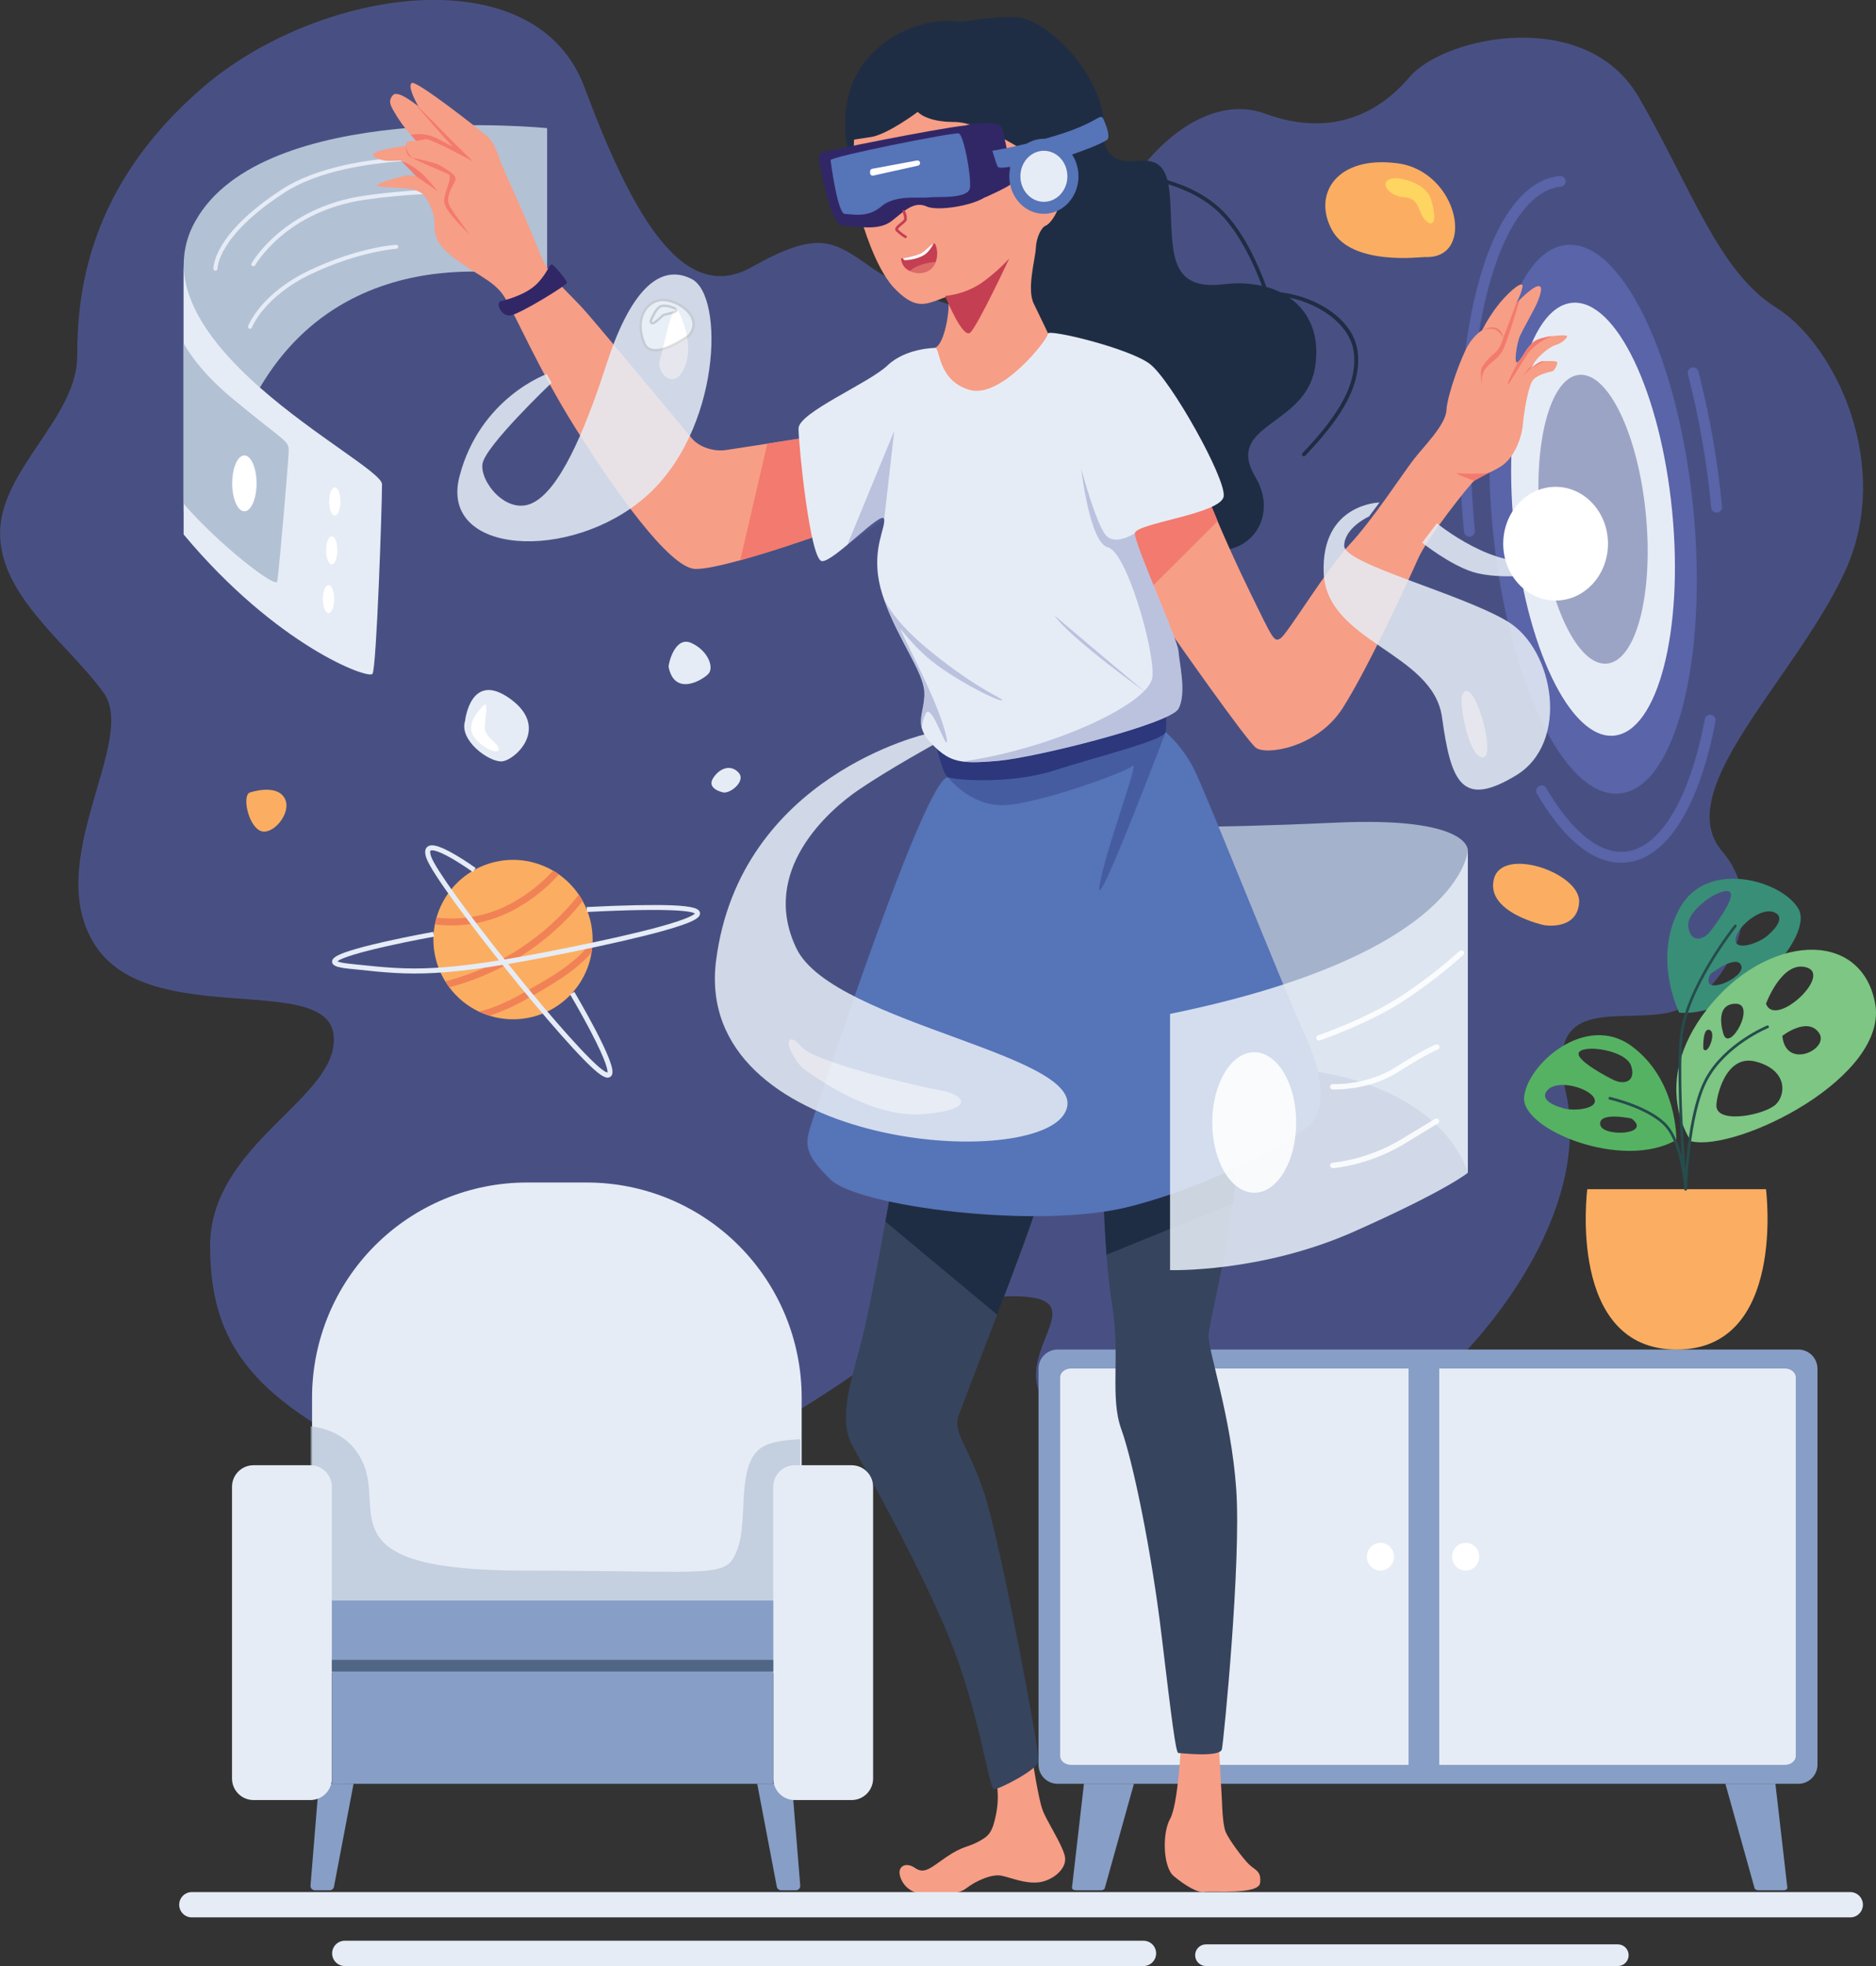 <svg width="441" height="462" viewBox="0 0 441 462" fill="none" xmlns="http://www.w3.org/2000/svg">
<rect x="0" y="0" width="441" height="462" fill="#333333" stroke="none"/>
<g clip-path="url(#clip0_29_2155)">
<path d="M222.879 305.93C222.879 305.93 152.326 368.358 106.437 350.203C60.547 332.049 49.586 317.668 49.384 293.113C49.182 268.558 79.981 258.091 78.424 243.249C76.868 228.407 35.339 241.894 22.45 222.249C9.562 202.604 32.479 174.151 24.361 162.813C16.242 151.475 0.017 140.255 0.017 125.311C0.017 110.368 18.152 98.152 18.152 83.693C18.152 69.233 20.462 43.924 47.715 20.511C74.969 -2.902 125.842 -10.556 137.399 20.511C148.955 51.579 160.894 71.629 176.647 62.793C192.401 53.958 195.873 56.551 204.738 62.793C213.604 69.036 247.437 85.419 256.684 60.611C265.932 35.803 283.118 21.462 297.438 26.72C311.759 31.979 323.22 27.676 331.333 18.121C339.446 8.566 372.829 1.395 385.268 22.896C397.706 44.397 404.027 63.896 417.567 72.309C431.106 80.723 445.433 109.395 433.5 134.737C421.567 160.08 392.599 185.793 404.847 200.078C417.095 214.364 403.937 235.674 391.987 238.013C380.037 240.353 363.008 233.902 368.093 256.68C373.177 279.457 357.418 304.535 342.474 319.754C327.529 334.973 272.145 347.875 250.189 333.539C228.234 319.203 271.994 299.288 222.879 305.93Z" fill="#485083"/>
<path d="M45.878 52.051C44.148 55.086 43.222 58.513 43.187 62.006V120.137C48.473 110.069 54.446 100.378 61.064 91.133C83.413 53.075 128.617 65.898 128.617 65.898V30.117C128.617 30.117 61.794 23.323 45.878 52.051Z" fill="#B3C1D5"/>
<path d="M89.801 113.804C89.801 118.9 88.526 157.031 87.554 158.353C86.582 159.675 64.986 151.717 43.17 125.593V61.995C43.17 72.467 51.39 82.484 60.924 90.92L61.047 91.027C74.211 102.624 89.801 111.2 89.801 113.804Z" fill="#E6ECF6"/>
<path d="M50.654 63.614C50.531 63.613 50.414 63.566 50.325 63.481C50.236 63.396 50.183 63.281 50.176 63.159C50.176 62.833 50.047 55.071 66.233 44.532C82.335 34.043 114.049 36.939 114.37 36.967C114.432 36.973 114.493 36.991 114.549 37.02C114.605 37.05 114.655 37.09 114.695 37.139C114.735 37.187 114.765 37.243 114.784 37.304C114.802 37.364 114.808 37.428 114.802 37.49C114.789 37.616 114.727 37.732 114.629 37.812C114.531 37.892 114.406 37.93 114.28 37.918C113.965 37.918 82.576 35.027 66.755 45.33C51.025 55.578 51.131 63.047 51.131 63.12C51.136 63.245 51.09 63.368 51.005 63.461C50.92 63.553 50.802 63.609 50.676 63.614H50.654Z" fill="#E6ECF6"/>
<path d="M59.564 62.58C59.483 62.578 59.404 62.557 59.334 62.518C59.279 62.488 59.23 62.447 59.191 62.399C59.152 62.35 59.123 62.294 59.106 62.233C59.089 62.173 59.084 62.11 59.091 62.048C59.098 61.986 59.118 61.926 59.148 61.871C59.221 61.736 66.643 48.666 85.835 45.955C104.864 43.267 117.297 45.139 117.403 45.156C117.467 45.166 117.528 45.188 117.583 45.222C117.638 45.255 117.685 45.3 117.723 45.352C117.76 45.405 117.786 45.464 117.8 45.527C117.813 45.59 117.814 45.655 117.802 45.719C117.794 45.783 117.772 45.844 117.738 45.9C117.705 45.955 117.66 46.003 117.608 46.04C117.555 46.078 117.495 46.104 117.432 46.117C117.369 46.131 117.304 46.131 117.24 46.118C117.122 46.118 104.824 44.251 85.953 46.917C67.227 49.56 60.036 62.22 59.969 62.349C59.926 62.418 59.866 62.475 59.795 62.516C59.725 62.556 59.645 62.578 59.564 62.58Z" fill="#E6ECF6"/>
<path d="M58.772 77.27C58.712 77.27 58.653 77.258 58.598 77.236C58.481 77.189 58.387 77.097 58.336 76.982C58.285 76.867 58.28 76.736 58.322 76.618C58.446 76.308 61.39 68.89 72.89 63.457C84.301 58.063 93.032 57.518 93.116 57.518C93.179 57.514 93.242 57.523 93.301 57.543C93.36 57.564 93.415 57.596 93.462 57.638C93.509 57.68 93.547 57.73 93.575 57.787C93.602 57.844 93.618 57.905 93.621 57.968C93.628 58.094 93.584 58.217 93.5 58.311C93.415 58.404 93.298 58.461 93.172 58.468C93.088 58.468 84.526 59.031 73.295 64.317C62.064 69.604 59.249 76.888 59.216 76.961C59.182 77.051 59.121 77.129 59.042 77.184C58.962 77.239 58.868 77.269 58.772 77.27Z" fill="#E6ECF6"/>
<path d="M67.84 106.583C67.682 109.924 65.682 133.089 65.188 136.627C64.941 138.421 51.597 128.101 43.187 118.41V80.729C45.277 84.34 48.676 88.67 54.317 93.372C67.84 104.671 68.003 103.237 67.84 106.583Z" fill="#B3C1D5"/>
<path d="M60.311 113.585C60.311 117.213 59.025 120.154 57.446 120.154C55.867 120.154 54.581 117.213 54.581 113.585C54.581 109.958 55.862 107.016 57.446 107.016C59.03 107.016 60.311 109.98 60.311 113.585Z" fill="white"/>
<path d="M80.031 117.837C80.031 119.653 79.436 121.132 78.705 121.132C77.975 121.132 77.379 119.653 77.379 117.837C77.379 116.02 77.941 114.547 78.705 114.547C79.469 114.547 80.031 116.02 80.031 117.837Z" fill="white"/>
<path d="M79.301 129.333C79.301 131.149 78.705 132.623 77.975 132.623C77.245 132.623 76.66 131.127 76.66 129.333C76.66 127.539 77.222 126.037 77.986 126.037C78.75 126.037 79.301 127.488 79.301 129.333Z" fill="white"/>
<path d="M77.233 144.068C77.966 144.068 78.559 142.595 78.559 140.778C78.559 138.961 77.966 137.488 77.233 137.488C76.501 137.488 75.907 138.961 75.907 140.778C75.907 142.595 76.501 144.068 77.233 144.068Z" fill="white"/>
<path d="M422.747 317.134H248.622C246.14 317.134 244.127 319.148 244.127 321.633V414.678C244.127 417.163 246.14 419.178 248.622 419.178H422.747C425.229 419.178 427.241 417.163 427.241 414.678V321.633C427.241 319.148 425.229 317.134 422.747 317.134Z" fill="#879EC6"/>
<path d="M331.114 321.588H251.762C250.358 321.588 249.217 322.533 249.217 323.691V412.62C249.217 413.784 250.341 414.724 251.762 414.724H331.114V321.588Z" fill="#E6ECF6"/>
<path d="M419.595 321.588H338.333V414.724H419.595C420.999 414.724 422.14 413.784 422.14 412.62V323.691C422.14 322.533 420.999 321.588 419.595 321.588Z" fill="#E6ECF6"/>
<path d="M344.541 369.072C346.304 369.072 347.732 367.612 347.732 365.81C347.732 364.009 346.304 362.548 344.541 362.548C342.779 362.548 341.35 364.009 341.35 365.81C341.35 367.612 342.779 369.072 344.541 369.072Z" fill="white"/>
<path d="M324.507 369.072C326.269 369.072 327.698 367.612 327.698 365.81C327.698 364.009 326.269 362.548 324.507 362.548C322.744 362.548 321.316 364.009 321.316 365.81C321.316 367.612 322.744 369.072 324.507 369.072Z" fill="white"/>
<path d="M405.594 419.178L412.46 443.721C412.538 443.997 412.937 444.199 413.403 444.199H419.207C419.769 444.199 420.201 443.918 420.162 443.592L417.353 419.167L405.594 419.178Z" fill="#879EC6"/>
<path d="M266.555 419.178L259.701 443.721C259.622 443.997 259.223 444.199 258.757 444.199H252.954C252.392 444.199 251.959 443.918 251.998 443.592L254.807 419.167L266.555 419.178Z" fill="#879EC6"/>
<path opacity="0.87" d="M345.047 199.825C345.047 199.825 345.755 191.85 313.928 193.318C282.101 194.786 265.729 194.274 265.729 194.274L270.645 259.407C270.645 259.407 281.634 246.663 311.152 252.096C340.67 257.529 345.047 275.611 345.047 275.611V199.825Z" fill="#B3C1D5"/>
<path d="M380.739 186.467C393.763 185.2 401.519 155.317 398.064 119.72C394.609 84.124 381.25 56.295 368.227 57.562C355.204 58.828 347.447 88.712 350.902 124.308C354.358 159.904 367.716 187.734 380.739 186.467Z" fill="#5964A9"/>
<path d="M379.42 172.87C389.694 171.871 395.814 148.291 393.087 120.205C390.361 92.118 379.821 70.159 369.547 71.159C359.272 72.158 353.153 95.737 355.879 123.824C358.605 151.911 369.145 173.869 379.42 172.87Z" fill="#E6ECF6"/>
<path d="M381.104 202.733C374.306 202.733 367.48 197.148 361.283 186.479C361.114 186.187 361.067 185.839 361.154 185.512C361.24 185.185 361.452 184.906 361.744 184.736C362.036 184.566 362.384 184.52 362.71 184.606C363.037 184.692 363.316 184.905 363.486 185.197C369.424 195.422 376.02 200.725 382.06 200.14C390.234 199.347 397.229 187.7 400.763 168.994C400.793 168.83 400.855 168.673 400.946 168.532C401.038 168.392 401.155 168.271 401.293 168.177C401.431 168.082 401.586 168.016 401.749 167.981C401.913 167.947 402.082 167.945 402.246 167.976C402.578 168.039 402.872 168.231 403.062 168.51C403.253 168.79 403.325 169.134 403.263 169.466C399.448 189.646 391.807 201.755 382.307 202.677C381.908 202.716 381.503 202.733 381.104 202.733Z" fill="#5964A9"/>
<path d="M403.527 120.452C403.21 120.452 402.905 120.334 402.672 120.121C402.438 119.907 402.292 119.614 402.263 119.299C401.266 108.714 399.434 98.224 396.785 87.928C396.701 87.601 396.75 87.255 396.92 86.964C397.091 86.673 397.369 86.462 397.695 86.376C398.022 86.29 398.37 86.338 398.661 86.509C398.953 86.68 399.165 86.959 399.251 87.287C401.935 97.714 403.789 108.337 404.796 119.057C404.83 119.39 404.73 119.723 404.52 119.983C404.309 120.243 404.005 120.41 403.673 120.447L403.527 120.452Z" fill="#5964A9"/>
<path d="M345.423 126.104C345.112 126.104 344.811 125.989 344.578 125.782C344.345 125.574 344.196 125.289 344.159 124.979C342.086 103.608 343.187 83.231 347.255 67.563C351.429 51.478 358.317 42.17 366.649 41.36C366.981 41.327 367.314 41.426 367.574 41.637C367.833 41.847 368 42.152 368.037 42.485C368.07 42.818 367.97 43.15 367.76 43.41C367.549 43.67 367.245 43.837 366.913 43.874C359.828 44.566 353.564 53.435 349.738 68.181C345.744 83.569 344.682 103.647 346.71 124.709C346.743 125.043 346.644 125.376 346.433 125.637C346.223 125.898 345.919 126.066 345.586 126.104H345.423Z" fill="#5964A9"/>
<g opacity="0.4">
<path d="M377.776 155.942C384.632 155.275 388.716 139.545 386.897 120.807C385.078 102.069 378.046 87.419 371.19 88.086C364.334 88.753 360.25 104.484 362.069 123.222C363.888 141.96 370.92 156.609 377.776 155.942Z" fill="#2C377C"/>
</g>
<path d="M277.606 410.145C277.606 410.145 276.949 424.054 275.061 427.417C273.173 430.78 273.376 438.75 275.932 440.881C278.488 443.013 281.646 444.919 283.123 444.582C284.601 444.245 295.933 445.369 296.225 442.45C296.517 439.531 295.045 439.532 293.567 438.075C292.09 436.618 288.938 432.355 288.151 430.561C287.365 428.767 287.264 423.491 287.264 423.491L286.472 409.133L277.606 410.145Z" fill="#F79E86"/>
<path d="M290.612 350.018C291.792 367.295 287.657 409.026 287.241 411.04C286.826 413.053 277.584 411.939 276.994 411.939C276.404 411.939 275.421 404.066 273.061 384.342C270.701 364.618 266.358 343.516 263.6 335.89C260.841 328.264 263.403 318.838 261.431 306.723C260.87 303.118 260.42 298.939 260.105 294.851C259.364 285.194 259.268 276.027 259.268 276.027C259.268 276.027 290.399 252.658 290.803 268.361C290.838 273.181 290.504 277.996 289.803 282.764C287.955 296.532 284.236 311.065 284.095 313.697C283.91 317.268 289.427 332.746 290.612 350.018Z" fill="#36445E"/>
<path d="M234.161 418.222C234.691 420.888 234.691 423.632 234.161 426.298C233.273 430.674 232.475 431.455 229.925 432.805C227.374 434.155 226.278 433.812 222.621 436.281C218.963 438.75 217.402 440.544 215.137 438.975C212.873 437.406 210.901 438.637 211.587 440.881C211.877 441.918 212.458 442.85 213.262 443.566C214.066 444.282 215.058 444.752 216.121 444.92C218.093 445.145 224.593 445.701 227.054 443.795C229.514 441.888 233.234 440.319 235.43 440.769C237.627 441.219 240.874 442.676 244.11 442.338C247.347 442.001 251.094 439.087 250.29 436.056C249.487 433.025 246.054 427.98 245.066 425.286C244.077 422.592 242.706 413.509 242.706 413.509L234.161 418.222Z" fill="#F79E86"/>
<path d="M244.11 413.959C243.717 415.978 234.852 420.466 233.666 420.466C232.481 420.466 230.121 401.619 222.829 384.123C215.536 366.626 203.912 346.205 200.356 339.692C196.8 333.179 200.356 323.759 202.721 314.338C204.221 308.354 206.598 295.587 208.132 287.061C209.014 282.163 209.62 278.67 209.62 278.67C214.345 270.796 243.33 282.708 243.116 284.952C243.015 286.077 238.739 297.533 234.397 308.939C230.301 319.704 226.143 330.44 225.408 332.51C223.834 336.773 227.773 339.692 231.52 351.356C235.267 363.021 244.504 411.94 244.11 413.959Z" fill="#36445E"/>
<path d="M243.127 284.964C243.026 286.088 238.751 297.545 234.408 308.95L208.143 287.073C209.025 282.174 209.632 278.681 209.632 278.681C214.357 270.824 243.324 282.719 243.127 284.964Z" fill="#1F2D44"/>
<path d="M289.82 282.764L260.122 294.851C259.381 285.194 259.285 276.027 259.285 276.027C259.285 276.027 290.416 252.658 290.82 268.361C290.855 273.181 290.521 277.996 289.82 282.764Z" fill="#1F2D44"/>
<path d="M319.181 82.877C318.383 75.566 310.95 71.067 304.821 69.424C303.565 69.091 302.289 68.841 301 68.676C299.944 68.158 298.842 67.738 297.708 67.422C295.601 61.697 292.41 54.869 288 50.145C284.191 46.067 279.073 43.7 274.432 42.327C272.606 35.578 267.55 38.582 263.813 37.699C262.629 37.463 261.559 36.836 260.773 35.918C259.988 35 259.533 33.844 259.482 32.637V28.199C257.903 15.472 245.094 4.229 238.79 4.016C232.486 3.802 226.379 5.399 224.745 5.005C223.11 4.612 212.761 4.409 204.519 13.093C196.277 21.777 199.159 34.538 199.159 34.538C199.159 34.538 226.542 59.441 232.492 76.933C238.442 94.424 256.392 108.265 272.23 122.91C288.067 137.555 302.5 124.535 295.112 112.089C287.724 99.643 306.736 100.278 309.102 86.55C310.4 79.002 307.888 73.294 303.107 69.953C303.596 70.054 304.079 70.167 304.562 70.296C310.877 71.983 317.563 76.567 318.265 82.984C319.181 91.42 313.006 99.255 306.192 106.476C306.109 106.56 306.063 106.673 306.063 106.791C306.063 106.909 306.109 107.022 306.192 107.106C306.275 107.181 306.383 107.223 306.495 107.224C306.555 107.224 306.615 107.212 306.671 107.189C306.727 107.166 306.778 107.132 306.821 107.089C313.827 99.699 320.136 91.651 319.181 82.877ZM287.342 50.752C291.517 55.252 294.584 61.646 296.657 67.163C293.704 66.53 290.664 66.406 287.668 66.798C274.095 68.446 275.831 58.249 275.039 46.377C274.977 45.35 274.849 44.328 274.657 43.317C279.044 44.672 283.797 46.939 287.342 50.752Z" fill="#1F2D44"/>
<path d="M202.536 51.719C202.536 51.719 205.592 62.765 210.12 67.596C214.649 72.427 217.115 71.64 219.778 70.751C222.441 69.863 222.537 69.272 222.93 70.847C223.323 72.422 222.138 80.712 219.874 81.696C217.609 82.68 215.941 96.493 226.183 96.786C236.425 97.078 232.683 104.659 241.155 96.786C249.628 88.912 246.375 78.344 246.375 78.344C246.375 78.344 244.689 74.795 243.004 71.342C241.318 67.889 243.397 60.791 243.498 58.322C243.599 55.853 244.779 53.395 245.863 53.002C246.948 52.608 249.234 49.25 248.819 47.479C248.403 45.707 248.257 40.471 244.678 38.008C241.099 35.544 230.711 28.66 224.211 28.66C217.711 28.66 215.739 26.293 215.739 26.293C215.739 26.293 208.648 31.619 204.704 32.209L200.772 32.806C200.772 32.806 199.974 44.464 202.536 51.719Z" fill="#F79E86"/>
<path d="M193.85 35.617C193.398 35.722 193.005 36.001 192.757 36.394C192.509 36.786 192.425 37.261 192.524 37.715C193.328 41.832 195.373 52.901 198.199 53.035C201.76 53.232 206.626 54.301 209.637 51.911C212.649 49.52 214.885 47.175 217.885 48.536C220.885 49.897 232.323 47.749 232.885 44.791C233.447 41.832 231.419 30.05 228.885 29.409C226.694 28.902 200.704 34.2 193.85 35.617Z" fill="#312767"/>
<path d="M227.166 29.414C227.166 29.414 234.992 27.823 235.593 30.292C236.194 32.761 238.52 42.271 237.723 43.16C236.925 44.048 231.582 46.377 231.582 46.377L227.166 29.414Z" fill="#312767"/>
<path d="M195.243 37.659C195.243 37.659 196.873 50.28 198.614 50.28C200.356 50.28 203.935 51.315 207.188 48.502C210.441 45.691 216.177 46.658 218.272 46.394C220.368 46.129 227.728 46.871 228.026 44.065C228.323 41.259 226.548 31.636 225.363 31.343C224.177 31.051 195.131 36.799 195.243 37.659Z" fill="#5674B8"/>
<path d="M205.058 39.661L215.581 37.71C215.685 37.694 215.791 37.705 215.889 37.741C215.987 37.778 216.075 37.838 216.143 37.918C216.211 38 216.257 38.097 216.276 38.202C216.296 38.306 216.289 38.414 216.255 38.515C216.221 38.616 216.162 38.707 216.084 38.778C216.005 38.85 215.909 38.9 215.806 38.925L205.283 41.264C205.193 41.284 205.099 41.284 205.009 41.263C204.919 41.242 204.835 41.202 204.763 41.144C204.69 41.086 204.632 41.013 204.592 40.93C204.552 40.846 204.531 40.755 204.53 40.662V40.269C204.531 40.121 204.585 39.979 204.682 39.867C204.779 39.756 204.912 39.683 205.058 39.661Z" fill="white"/>
<path d="M233.273 35.438C238.914 34.457 244.478 33.079 249.925 31.315C258.594 28.464 258.69 26.293 259.476 28.171C260.263 30.05 260.757 31.546 260.459 32.609C260.162 33.672 244.875 39.223 241.251 39.014C237.627 38.806 234.846 40.016 234.453 39.014C234.06 38.013 233.273 35.438 233.273 35.438Z" fill="#5674B8"/>
<path d="M245.391 50.246C249.881 50.246 253.521 46.298 253.521 41.427C253.521 36.557 249.881 32.609 245.391 32.609C240.902 32.609 237.262 36.557 237.262 41.427C237.262 46.298 240.902 50.246 245.391 50.246Z" fill="#5674B8"/>
<path d="M245.391 47.423C248.441 47.423 250.914 44.739 250.914 41.428C250.914 38.116 248.441 35.432 245.391 35.432C242.341 35.432 239.869 38.116 239.869 41.428C239.869 44.739 242.341 47.423 245.391 47.423Z" fill="#E6ECF6"/>
<path d="M274.01 172.031C276.745 174.482 279.001 177.421 280.662 180.698C283.471 186.198 301.349 231.366 306.821 243.362C312.293 255.358 310.658 261.359 308.298 264.031C305.939 266.702 287.017 278.029 265.6 283.529C244.184 289.03 201.76 283.529 195.255 277.197C188.749 270.864 189.075 268.862 191.12 262.866C193.165 256.871 217.727 181.963 222.891 182.661C228.054 183.358 274.01 172.031 274.01 172.031Z" fill="#5674B8"/>
<g opacity="0.4">
<path d="M274.011 172.031C274.011 172.031 257.268 216.197 258.471 208.2C259.673 200.202 268.022 178.482 266.212 180.006C264.403 181.53 243.408 189.201 235.582 189.201C227.756 189.201 222.879 182.661 222.879 182.661C222.879 182.661 271.971 170.018 274.011 172.031Z" fill="#2C377C"/>
</g>
<path d="M219.924 174.466C219.924 174.466 221.548 182.07 222.879 182.661C224.211 183.251 237.217 184.438 247.852 181.035C258.487 177.633 273.696 173.932 274.01 172.008C274.325 170.085 274.01 166.384 274.01 166.384L219.924 174.466Z" fill="#2C377C"/>
<path d="M191.502 126.099C191.502 126.099 182.198 129.4 174.018 131.65C169.624 132.859 165.557 133.764 163.422 133.697C157.315 133.494 144.213 114.856 135.247 100.559C126.28 86.263 120.864 73.243 118.392 69.492C115.92 65.74 111.302 64.363 105.886 59.931C100.47 55.499 103.026 53.322 101.644 49.672C100.262 46.022 99.481 45.336 97.509 44.644C95.537 43.953 89.133 44.149 88.638 43.66C88.144 43.171 94.655 41.292 95.835 41.191C97.015 41.09 99.335 41.838 99.476 41.883C99.318 41.714 96.391 38.61 95.043 37.946C93.695 37.282 90.812 38.542 88.149 36.962C85.486 35.381 95.341 34.302 95.341 34.302L95.537 33.61C95.734 32.918 97.785 33.115 97.785 33.115C96.172 31.413 94.722 29.564 93.453 27.592C91.768 24.831 91.088 23.846 92.369 22.367C93.65 20.888 98.672 25.427 98.279 24.831C97.886 24.234 95.717 20.196 96.801 19.505C97.886 18.813 112.173 30.061 114.336 31.838C116.499 33.615 117.1 36.765 117.982 38.835C118.864 40.904 123.55 51.017 126.505 58.564C129.46 66.112 132.685 67.439 138.179 73.8C143.674 80.161 161.085 101.167 162.714 103.096C164.343 105.025 167.737 106.195 170.692 105.751C172.164 105.531 176.434 104.873 180.35 104.266L187.9 103.079C187.9 103.079 193.934 94.992 199.21 99.373C204.485 103.754 191.502 126.099 191.502 126.099Z" fill="#F79E86"/>
<path d="M191.502 126.099C191.502 126.099 182.198 129.4 174.018 131.65L180.372 104.249L187.9 103.079C187.9 103.079 193.934 94.992 199.21 99.373C204.485 103.754 191.502 126.099 191.502 126.099Z" fill="#F37A6E"/>
<path d="M360.598 85.346L359.778 86.55C359.907 86.448 361.958 84.862 362.626 84.862H362.913C363.862 84.829 365.992 84.722 366.076 85.161C366.16 85.599 365.39 87.135 364.991 87.23C364.593 87.326 361.059 88.023 360.165 89.598C359.272 91.173 358.295 96.206 358.002 99.66C357.71 103.113 355.828 107.646 352.946 109.519C350.064 111.392 347.923 111.69 346.541 112.972C345.159 114.254 335.608 126.189 333.339 131.318C331.069 136.447 321.54 157.155 315.608 166.429C309.675 175.703 297.579 177.571 295.214 175.698C292.848 173.825 276.044 149.799 276.044 149.799C276.044 149.799 257.285 146.7 252.111 124.811C249.976 115.778 255.167 113.225 261.993 113.343C271.729 113.506 284.814 119.097 284.814 119.097C284.814 119.097 285.32 120.34 286.219 122.471C287.786 126.144 290.55 132.437 293.933 139.343C299.253 150.192 299.45 150.98 301.028 149.996C302.607 149.011 311.866 133.686 317.186 128.028C322.507 122.37 329.597 111.532 332.159 108.18C334.721 104.828 339.844 99.896 340.024 96.37C340.204 92.843 343.569 83.648 345.148 81.083C346.727 78.519 348.395 77.63 348.395 77.63C349.543 75.351 350.932 73.202 352.536 71.218C354.997 68.26 358.446 65.397 357.856 67.669C357.538 68.945 357.042 70.17 356.384 71.308C356.587 71.095 359.873 67.658 361.401 67.27C362.93 66.882 362.092 69.346 361.401 71.022C360.71 72.698 358.149 77.135 357.362 78.811C356.575 80.487 355.677 86.122 356.868 85.026C358.053 83.94 358.738 81.651 360.615 80.29C361.486 79.649 363.239 79.216 364.857 78.991C366.711 78.732 368.396 78.749 368.396 78.991C368.396 79.486 367.115 80.678 365.739 81.066C364.362 81.454 361.896 83.434 360.812 85.003L360.598 85.346Z" fill="#F79E86"/>
<path d="M348.44 77.591C348.44 77.591 350.558 76.876 351.744 77.591C352.453 78.023 353.019 78.658 353.367 79.413C353.367 79.413 352.974 75.386 348.44 77.591Z" fill="#F37A6E"/>
<path d="M356.446 71.269L353.39 79.402C353.39 79.402 352.654 81.994 351.541 82.804C350.356 83.755 349.318 84.877 348.463 86.134C347.699 87.258 348.463 91.088 348.463 91.088C348.463 91.088 347.85 88.355 349.182 86.651C350.513 84.947 352.356 84.21 353.39 82.067C354.424 79.925 357.238 70.459 357.238 70.459L356.446 71.269Z" fill="#F37A6E"/>
<path d="M362.626 84.902H362.913C361.109 85.892 359.772 86.589 359.772 86.589L358.087 88.237C358.824 87.204 359.661 86.247 360.587 85.38L359.767 86.584C359.907 86.448 361.958 84.902 362.626 84.902Z" fill="#F37A6E"/>
<path d="M364.902 78.94C364.902 78.94 360.969 80.358 358.997 83.316C357.025 86.274 354.339 91.083 354.412 90.273C354.485 89.463 356.851 85.11 356.924 84.969C358.109 83.884 358.795 81.595 360.671 80.234C361.531 79.599 363.284 79.165 364.902 78.94Z" fill="#F37A6E"/>
<path d="M349.867 111.195C349.867 111.195 344.946 111.476 342.878 111.195C340.811 110.914 346.569 112.983 346.569 112.983L349.867 111.195Z" fill="#F37A6E"/>
<path d="M286.247 122.46L271.145 137.51C271.145 137.51 259.678 132.51 261.746 116.24C261.875 115.244 261.96 114.282 262.021 113.354C271.758 113.518 284.842 119.108 284.842 119.108C284.842 119.108 285.348 120.334 286.247 122.46Z" fill="#F37A6E"/>
<path d="M287.657 116.633C287.095 120.773 266.965 122.949 266.769 125.311C266.572 127.673 276.82 150.142 277.016 152.954C277.213 155.766 278.988 163.016 277.016 166.564C275.044 170.113 243.521 178.004 234.649 178.791C231.003 179.117 228.419 179.241 226.346 178.96C223.374 178.555 221.441 177.318 218.89 174.652C217.811 173.646 217.032 172.359 216.643 170.934C216.036 168.336 217.43 166.053 217.289 162.622C217.104 157.898 211.109 150.249 207.856 140.975C207.71 140.57 207.57 140.153 207.441 139.737C207.109 138.716 206.841 137.676 206.637 136.621C205.109 128.691 208.182 124.091 207.834 121.999C207.441 119.631 196.036 132.055 193.226 131.863C190.417 131.672 187.715 104.446 187.715 100.695C187.715 96.943 204.266 90.042 208.598 85.903C212.929 81.764 219.834 81.758 219.834 81.758C221.008 81.691 220.396 89.452 227.913 91.623C235.43 93.794 246.453 79.593 246.335 78.406C246.217 77.219 265.353 81.781 270.28 85.509C275.207 89.238 288.247 112.488 287.657 116.633Z" fill="#E6ECF6"/>
<g opacity="0.31">
<path d="M210.221 101.246L207.856 121.959L199.199 128L210.221 101.246Z" fill="#5964A9"/>
</g>
<g opacity="0.31">
<path d="M277.016 166.536C275.044 170.085 243.521 177.976 234.649 178.763C231.003 179.089 228.419 179.213 226.346 178.932C247.695 175.872 270.331 165.243 270.909 159.045C271.471 152.729 264.797 129.653 260.465 128.635C256.133 127.617 254.161 110.126 254.161 110.126C254.161 110.126 257.903 124.13 260.268 126.099C262.634 128.067 266.769 125.311 266.769 125.311C266.572 127.679 276.82 150.164 277.016 152.926C277.213 155.687 278.988 162.987 277.016 166.536Z" fill="#5964A9"/>
</g>
<g opacity="0.31">
<path d="M235.442 164.562C234.256 164.759 223.323 159.14 218.025 154.506C212.727 149.872 210.637 145.828 212.21 149.079C213.783 152.33 218.323 161.311 220.486 166.93C222.649 172.548 223.048 175.512 222.171 174.134C221.295 172.756 218.733 165.552 217.638 167.622C217.139 168.655 216.82 169.766 216.694 170.906C216.087 168.308 217.48 166.024 217.34 162.594C217.154 157.869 211.16 150.22 207.907 140.946C209.266 143.668 212.137 147.6 218.126 152.532C230.318 162.594 236.621 164.371 235.442 164.562Z" fill="#5964A9"/>
</g>
<g opacity="0.31">
<path d="M247.852 144.608C247.852 144.608 267.19 161.013 268.977 162.369C270.763 163.724 251.695 150.192 247.852 144.608Z" fill="#5964A9"/>
</g>
<path d="M117.712 70.774C117.712 70.774 123.426 69.571 126.28 66.629C129.134 63.688 129.14 61.506 130.027 62.293C130.915 63.08 133.275 65.876 133.275 66.449C133.275 67.023 122.168 73.834 119.977 74.126C117.785 74.419 116.443 71.1 117.712 70.774Z" fill="#312767"/>
<path d="M97.448 24.274C97.448 24.274 101.549 28.267 104.701 31.523C107.852 34.78 111.201 37.935 111.201 37.935C111.201 37.935 101.251 32.507 100.071 32.704C98.891 32.901 97.824 33.098 97.824 33.098L96.566 31.703C98.128 31.38 99.747 31.453 101.274 31.917C103.521 32.704 107.285 35.173 106.1 34.088C104.914 33.002 97.448 24.274 97.448 24.274Z" fill="#F37A6E"/>
<path d="M94.245 37.727C96.584 38.658 98.678 40.112 100.369 41.978L102.931 44.937L97.824 41.427L94.245 37.727Z" fill="#F37A6E"/>
<path d="M97.217 37.142C97.217 37.142 102.459 38.132 103.88 39.116C105.302 40.1 107.251 40.989 107.071 42.175C106.892 43.362 104.313 46.112 105.791 48.581C107.268 51.05 110.521 55.19 110.521 55.19C110.521 55.19 104.408 49.667 104.408 47.316C104.408 44.965 106.577 41.5 105.397 40.91C104.217 40.319 96.234 37.159 95.846 36.371C95.576 35.711 95.409 35.013 95.352 34.301C95.352 34.301 96.004 36.894 97.217 37.142Z" fill="#F37A6E"/>
<path d="M222.171 69.542C225.116 69.256 227.952 68.277 230.447 66.685C232.933 64.956 235.219 62.955 237.262 60.718C237.262 60.718 229.868 76.516 228.087 78.153C226.306 79.789 222.171 69.542 222.171 69.542Z" fill="#C43F52"/>
<path d="M212.862 55.966C212.803 55.964 212.745 55.949 212.693 55.921C211.912 55.45 211.193 54.883 210.553 54.233C210.115 53.62 210.952 52.934 211.761 52.276C212.018 52.083 212.257 51.867 212.474 51.63C212.671 51.365 212.424 50.404 212.171 49.819C212.153 49.78 212.144 49.739 212.142 49.697C212.141 49.654 212.148 49.612 212.163 49.573C212.178 49.534 212.201 49.498 212.231 49.468C212.26 49.437 212.295 49.413 212.334 49.397C212.412 49.365 212.5 49.364 212.579 49.396C212.657 49.427 212.721 49.488 212.755 49.566C212.879 49.852 213.486 51.337 212.991 52.006C212.742 52.29 212.463 52.547 212.16 52.771C211.806 53.058 211.07 53.66 211.075 53.896C211.667 54.467 212.323 54.967 213.031 55.386C213.067 55.409 213.098 55.438 213.122 55.473C213.147 55.507 213.164 55.546 213.174 55.587C213.183 55.629 213.184 55.672 213.177 55.713C213.17 55.755 213.154 55.795 213.132 55.831C213.102 55.874 213.062 55.91 213.014 55.933C212.967 55.957 212.915 55.968 212.862 55.966Z" fill="#C43F52"/>
<path d="M219.975 61.55C219.714 62.252 219.27 62.869 218.688 63.339C217.407 64.362 215.373 64.419 213.851 63.665C213.269 63.415 212.769 63.006 212.408 62.485C212.047 61.964 211.841 61.352 211.811 60.718L212.238 60.662C213.633 60.485 215 60.139 216.312 59.633C217.491 59.07 218.733 57.462 219.441 57.237C219.48 57.218 219.523 57.207 219.567 57.205C219.61 57.203 219.654 57.21 219.695 57.225C219.735 57.241 219.773 57.264 219.805 57.294C219.836 57.324 219.862 57.36 219.879 57.4C220.424 58.724 220.458 60.203 219.975 61.55Z" fill="#C43F52"/>
<path d="M219.441 57.237C219.077 57.988 218.6 58.679 218.025 59.284C216.486 60.881 213.3 61.146 212.733 61.146C212.542 61.146 212.373 60.938 212.238 60.662C213.633 60.485 215 60.139 216.312 59.633C217.491 59.065 218.733 57.462 219.441 57.237Z" fill="white"/>
<g opacity="0.46">
<path d="M219.975 61.55C219.714 62.252 219.27 62.869 218.688 63.339C217.407 64.363 215.373 64.419 213.851 63.665C215.25 62.512 217.446 61.719 219.975 61.55Z" fill="#F79E86"/>
</g>
<path d="M161.956 78.873C161.956 78.873 153.36 85.211 151.455 80.65C149.551 76.089 150.978 71.73 154.635 70.645C158.293 69.559 165.933 74.334 161.956 78.873Z" fill="white"/>
<path d="M154.085 82.579C153.739 82.583 153.395 82.539 153.062 82.45C152.639 82.338 152.248 82.126 151.923 81.833C151.597 81.539 151.346 81.172 151.191 80.763C150.107 78.164 150.039 75.498 151.011 73.451C151.347 72.715 151.838 72.06 152.45 71.531C153.061 71.002 153.78 70.612 154.556 70.386C157.023 69.649 161.023 71.393 162.63 73.907C163.753 75.633 163.568 77.467 162.169 79.07L162.124 79.109C161.911 79.278 157.36 82.579 154.085 82.579ZM155.809 70.769C155.43 70.761 155.051 70.81 154.686 70.915C153.985 71.118 153.336 71.47 152.785 71.948C152.233 72.425 151.791 73.017 151.489 73.682C150.584 75.588 150.657 78.091 151.686 80.543C151.807 80.875 152.007 81.173 152.268 81.411C152.529 81.649 152.844 81.82 153.186 81.91C156.073 82.709 161.332 78.957 161.737 78.665C163.282 76.882 162.804 75.251 162.124 74.199C160.933 72.253 158.017 70.769 155.809 70.769Z" fill="#010101"/>
<path d="M109.33 169.388C109.33 169.388 110.605 157.414 120.005 164.264C129.404 171.114 120.96 178.763 117.937 178.92C114.914 179.078 107.858 173.982 109.33 169.388Z" fill="#E6ECF6"/>
<path d="M58.778 186.226C58.778 186.226 64.958 184.1 66.896 187.554C68.834 191.007 63.873 196.743 61.008 195.146C58.143 193.549 56.946 186.699 58.778 186.226Z" fill="#FBAE61"/>
<path d="M157.18 156.75C157.062 156.188 158.613 149.242 162.59 151.126C166.568 153.01 167.843 156.891 166.551 158.319C165.259 159.748 158.613 163.78 157.18 156.75Z" fill="#E6ECF6"/>
<path d="M169.816 186.164C169.816 186.164 166.153 185.366 167.568 182.976C168.984 180.585 171.709 179.472 173.613 181.547C175.518 183.622 171.355 186.789 169.816 186.164Z" fill="#E6ECF6"/>
<path d="M334.985 60.398C334.131 60.358 317.799 62.563 313.13 54.082C308.461 45.6 314.254 36.467 328.558 38.379C342.861 40.291 347.081 60.949 334.985 60.398Z" fill="#FBAE61"/>
<path d="M327.979 41.889C329.164 41.827 335.091 42.839 336.361 46.77C337.631 50.702 337.423 53.778 335.299 51.973C333.176 50.167 334.03 46.557 330.103 46.349C326.175 46.141 323.63 42.097 327.979 41.889Z" fill="#FFD561"/>
<path d="M113.414 166.069C113.414 166.069 109.173 170.006 111.397 173.083C113.622 176.159 117.448 177.385 117.235 175.973C117.021 174.562 114.156 173.263 113.999 171.311C113.841 169.359 115.156 163.887 113.414 166.069Z" fill="white"/>
<path d="M152.966 75.453C152.966 75.453 154.09 72.585 155.214 72.028C156.337 71.472 159.034 72.343 159.034 72.9C159.034 73.457 156.41 73.856 156.012 74.025C155.613 74.194 153.124 77.124 152.966 75.453Z" fill="white"/>
<path d="M153.36 76.246C153.281 76.246 153.203 76.231 153.129 76.201C152.992 76.139 152.876 76.036 152.797 75.907C152.717 75.777 152.679 75.627 152.686 75.476V75.408V75.346C152.804 75.043 153.871 72.366 155.051 71.775C156.028 71.286 157.95 71.741 158.787 72.264C159.118 72.467 159.276 72.675 159.276 72.9C159.276 73.49 158.214 73.777 156.714 74.12C156.498 74.162 156.284 74.215 156.073 74.278C155.878 74.431 155.69 74.594 155.512 74.767C154.658 75.6 153.922 76.246 153.36 76.246ZM153.253 75.487C153.253 75.628 153.315 75.673 153.326 75.678C153.635 75.791 154.781 74.711 155.158 74.357C155.371 74.124 155.615 73.921 155.882 73.755C156 73.71 156.225 73.659 156.607 73.569C157.124 73.451 158.467 73.147 158.714 72.9C158.474 72.694 158.192 72.543 157.888 72.456C157.04 72.152 155.888 71.995 155.321 72.276C154.506 72.686 153.579 74.671 153.253 75.487Z" fill="#010101"/>
<path d="M362.969 217.401C362.969 217.401 349.216 214.454 351.171 206.586C353.126 198.717 371.604 205.208 371.211 211.996C370.818 218.784 362.969 217.401 362.969 217.401Z" fill="#FBAE61"/>
<g opacity="0.86">
<path d="M128.533 87.9C128.533 87.9 112.802 93.484 108.01 111.965C103.217 130.446 134.106 132.212 151.77 116.74C169.433 101.268 170.389 69.525 162.59 65.56C154.792 61.595 147.949 68.935 142.539 85.667C137.129 102.398 131.353 115.137 125.252 118.163C119.151 121.189 112.785 113.214 113.42 109.001C114.055 104.789 129.662 89.963 129.662 89.963L128.533 87.9Z" fill="#E6ECF6"/>
<path d="M337.771 122.966C337.771 122.966 351.71 134.349 361.896 131.402C372.082 128.455 370.806 119.203 373.132 119.676C375.458 120.148 374.818 124.889 370.587 130.48C366.357 136.07 351.817 136.194 346.244 134.417C340.67 132.64 334.316 127.533 334.316 127.533L337.771 122.966Z" fill="#E6ECF6"/>
<path d="M324.282 118.084C324.282 118.084 310.534 118.326 311.169 134.625C311.804 150.924 336.872 153.258 338.979 168.55C341.086 183.842 343.637 189.921 356.368 182.222C369.098 174.522 365.357 152.622 354.401 146.036C343.446 139.45 315.922 132.538 315.984 128.253C316.046 123.967 321.816 121.369 321.816 121.369L324.282 118.084Z" fill="#E6ECF6"/>
<path d="M217.952 172.419C217.952 172.419 173.883 182.244 168.332 225.736C162.782 269.227 241.549 275.447 250.144 261.82C258.74 248.193 195.934 241.011 187.221 222.867C178.507 204.724 194.67 190.489 201.884 185.579C209.098 180.67 220.188 174.579 220.188 174.579L217.952 172.419Z" fill="#E6ECF6"/>
<path d="M188.372 250.718C188.372 250.718 203.491 262.889 216.857 261.82C230.222 260.752 226.132 257.107 221.497 256.303C216.862 255.499 191.552 249.762 188.35 245.938C185.148 242.113 183.76 245.19 188.372 250.718Z" fill="white"/>
<path d="M159.411 73.029C159.411 73.029 163.388 80.104 161.001 86.156C158.613 92.207 154.158 87.59 155.113 84.564C156.068 81.539 158.124 70.054 159.411 73.029Z" fill="white"/>
<path d="M343.687 163.42C342.968 165.192 345.277 178.195 348.62 177.976C351.963 177.756 346.075 157.526 343.687 163.42Z" fill="white"/>
</g>
<path d="M138.651 225.786C137.326 230.576 134.155 234.642 129.836 237.091C125.516 239.54 120.401 240.171 115.617 238.846L115.055 238.682C114.195 238.418 113.356 238.091 112.544 237.704C109.808 236.397 107.43 234.444 105.616 232.012C105.279 231.557 104.959 231.084 104.661 230.595C102.201 226.603 101.333 221.83 102.229 217.226C102.326 216.746 102.438 216.268 102.566 215.792L102.616 215.635C103.974 210.888 107.149 206.869 111.452 204.454C115.754 202.039 120.835 201.422 125.589 202.739C127.13 203.164 128.611 203.786 129.994 204.589C130.471 204.865 130.938 205.151 131.387 205.483C133.219 206.78 134.805 208.395 136.067 210.252C136.393 210.729 136.696 211.224 136.977 211.737C138.534 214.552 139.339 217.721 139.314 220.938C139.306 221.919 139.219 222.896 139.056 223.863C138.953 224.51 138.818 225.152 138.651 225.786Z" fill="#FBAE61"/>
<path d="M131.404 205.483C128.477 208.735 125.029 211.474 121.201 213.588C115.428 216.782 108.79 218.056 102.246 217.227C102.343 216.747 102.455 216.269 102.583 215.792L102.633 215.635C108.92 216.39 115.283 215.099 120.78 211.951C124.232 210 127.355 207.516 130.033 204.589C130.488 204.865 130.954 205.163 131.404 205.483Z" fill="#F18256"/>
<path d="M136.994 211.737C135.87 213.147 134.677 214.502 133.415 215.803C125.796 223.63 116.192 229.234 105.633 232.012C105.296 231.557 104.976 231.084 104.678 230.595L105.133 230.482C117.367 227.265 128.228 220.16 136.084 210.236C136.41 210.723 136.713 211.224 136.994 211.737Z" fill="#F18256"/>
<path d="M139.073 223.863C135.005 228.464 129.393 231.596 124.1 234.588C121.245 236.267 118.221 237.64 115.077 238.683C114.218 238.418 113.378 238.091 112.566 237.704C116.499 236.827 120.224 234.92 123.673 232.946C129.331 229.723 135.472 226.366 139.331 220.938C139.323 221.919 139.236 222.897 139.073 223.863Z" fill="#F18256"/>
<path d="M79.548 227.238C78.531 226.956 78.087 226.563 78.065 226C78.065 225.275 78.711 224.566 82.07 223.475C84.02 222.845 86.728 222.131 90.133 221.36C95.914 220.044 101.785 218.993 101.841 218.981L102.043 220.106C101.993 220.106 96.492 221.102 90.914 222.356C81.79 224.403 79.773 225.511 79.323 225.899C79.582 226.034 80.267 226.27 82.065 226.461L83.891 226.653C96.633 227.991 103.65 228.728 133.404 222.716C142.393 220.894 149.573 219.268 154.691 217.873C161.686 215.978 163.074 214.988 163.349 214.673C162.737 214.229 159.079 213.239 137.977 214.308L137.921 213.149C146.753 212.699 153.438 212.587 157.798 212.733C163.248 212.947 164.439 213.605 164.54 214.521C164.641 215.438 164.057 216.484 155.658 218.813C150.478 220.247 143.062 221.945 133.617 223.874C103.689 229.932 96.61 229.189 83.75 227.811L81.93 227.626C81.127 227.558 80.331 227.428 79.548 227.238Z" fill="#E6ECF6"/>
<path d="M142.393 253.17C141.975 253.03 141.579 252.829 141.219 252.574C137.517 250.116 126.977 237.749 119.072 227.907C110.577 217.333 101.465 205.123 100.251 201.681C100.077 201.186 99.543 199.685 100.509 198.959C101.184 198.459 102.549 198.222 107.15 200.928C109.572 202.351 111.802 203.965 111.824 203.982L111.145 204.921C111.145 204.921 108.931 203.324 106.555 201.929C102.161 199.347 101.29 199.831 101.206 199.893C101.122 199.955 101.015 200.354 101.347 201.293C102.347 204.105 110.004 214.791 119.976 227.164C130.157 239.841 138.955 249.661 141.887 251.584C142.162 251.793 142.472 251.949 142.803 252.045C142.871 251.68 142.803 249.897 138.826 242.304C136.516 237.895 134.033 233.705 134.011 233.666L135.011 233.07C135.011 233.115 137.646 237.518 140.011 242.068C141.404 244.751 142.449 246.956 143.107 248.632C144.079 251.106 144.23 252.355 143.607 252.94C143.445 253.086 143.246 253.185 143.032 253.226C142.818 253.266 142.597 253.247 142.393 253.17Z" fill="#E6ECF6"/>
<path d="M365.683 141.126C372.484 141.126 377.998 135.143 377.998 127.763C377.998 120.383 372.484 114.4 365.683 114.4C358.881 114.4 353.367 120.383 353.367 127.763C353.367 135.143 358.881 141.126 365.683 141.126Z" fill="white"/>
<path opacity="0.87" d="M275.05 238.255V298.467C275.05 298.467 296.45 299.142 318.377 289.379C340.305 279.615 345.047 275.594 345.047 275.594V199.825C345.047 199.825 343.912 224.172 275.05 238.255Z" fill="#E6ECF6"/>
<path opacity="0.87" d="M294.837 280.284C300.286 280.284 304.703 272.891 304.703 263.772C304.703 254.652 300.286 247.259 294.837 247.259C289.388 247.259 284.972 254.652 284.972 263.772C284.972 272.891 289.388 280.284 294.837 280.284Z" fill="white"/>
<g opacity="0.87">
<path d="M310.046 244.537C309.913 244.536 309.784 244.494 309.676 244.417C309.568 244.339 309.487 244.23 309.444 244.104C309.391 243.945 309.403 243.77 309.478 243.62C309.552 243.469 309.684 243.354 309.843 243.3C309.961 243.255 321.591 239.273 329.704 233.84C334.419 230.71 338.902 227.244 343.12 223.469C343.244 223.355 343.409 223.293 343.578 223.298C343.747 223.304 343.907 223.375 344.024 223.497C344.138 223.623 344.199 223.788 344.192 223.957C344.186 224.126 344.114 224.287 343.991 224.403C339.721 228.221 335.183 231.729 330.411 234.898C322.158 240.426 310.371 244.459 310.253 244.504C310.186 244.526 310.116 244.537 310.046 244.537Z" fill="white"/>
<path d="M313.939 256.022C313.551 256.022 313.31 256.022 313.259 256.022C313.176 256.018 313.094 255.997 313.019 255.961C312.943 255.925 312.876 255.874 312.82 255.812C312.764 255.75 312.721 255.677 312.693 255.598C312.665 255.52 312.654 255.436 312.658 255.353C312.668 255.184 312.744 255.027 312.869 254.915C312.994 254.802 313.159 254.743 313.327 254.751C313.405 254.751 321.276 255.105 328.018 250.814C335.002 246.365 337.462 245.477 337.569 245.443C337.729 245.387 337.904 245.396 338.056 245.469C338.209 245.542 338.327 245.672 338.384 245.831C338.438 245.991 338.427 246.165 338.353 246.317C338.279 246.468 338.149 246.585 337.99 246.641C337.99 246.641 335.513 247.552 328.704 251.888C322.737 255.69 316.057 256.022 313.939 256.022Z" fill="white"/>
<path d="M313.293 274.491C313.136 274.493 312.985 274.436 312.868 274.332C312.751 274.228 312.676 274.085 312.658 273.929C312.644 273.764 312.695 273.6 312.8 273.472C312.905 273.343 313.055 273.261 313.22 273.243C318.892 272.571 324.362 270.718 329.277 267.804L337.344 262.917C337.416 262.874 337.495 262.846 337.578 262.834C337.66 262.822 337.744 262.826 337.825 262.846C337.906 262.866 337.982 262.903 338.049 262.952C338.116 263.002 338.172 263.065 338.215 263.136C338.259 263.207 338.288 263.287 338.301 263.369C338.314 263.452 338.311 263.536 338.291 263.617C338.271 263.698 338.235 263.774 338.185 263.842C338.136 263.909 338.073 263.965 338.002 264.008L329.94 268.895C324.862 271.93 319.197 273.847 313.321 274.52L313.293 274.491Z" fill="white"/>
</g>
<path d="M383.526 245.808C372.705 237.889 358.913 250.206 358.278 257.855C357.643 265.504 381.464 275.127 394.06 267.872C394.088 267.872 394.347 253.727 383.526 245.808ZM371.216 247.231C372.599 245.426 382.144 246.809 383.419 250.42C384.694 254.031 381.885 255.206 378.964 253.603C378.964 253.626 369.84 249.037 371.216 247.231ZM367.081 260.296C367.081 260.296 361.351 258.811 363.795 256.151C366.239 253.491 373.868 255.729 374.823 258.226C375.778 260.723 369.413 261.235 367.081 260.296ZM376.16 264.233C375.801 261.151 383.526 262.849 383.526 262.849C388.616 266.668 376.526 267.304 376.16 264.227V264.233Z" fill="#55B262"/>
<path d="M394.74 237.968C409.229 239.093 426.612 220.168 422.758 213.537C418.904 206.906 401.161 201.726 394.785 213.537C388.408 225.348 394.74 237.968 394.74 237.968ZM402.251 218.599C400.302 221.298 397.262 221.445 396.863 217.637C396.465 213.829 404.493 208.475 406.51 209.51C408.527 210.545 402.251 218.599 402.251 218.599ZM407.971 220.989C407.763 218.323 413.701 213.025 417.044 214.375C420.387 215.725 415.853 219.527 415.853 219.527C414.151 221.383 408.178 223.655 407.971 221.006V220.989ZM402.1 228.88C402.1 228.88 408.347 224.02 409.341 226.962C410.336 229.903 399.144 234.543 402.1 228.88Z" fill="#398E77"/>
<path d="M440.758 235.55C437.258 218.025 414.982 219.622 401.296 237.141C387.61 254.661 397.543 268.192 397.543 268.192C408.426 270.729 444.259 253.063 440.758 235.55ZM424.792 227.372C430.629 229.285 417.263 241.708 415.139 235.87C415.139 235.87 418.96 225.46 424.792 227.372ZM407.937 235.87C413.027 235.764 406.662 247.338 405.178 243.092C405.06 242.788 402.836 235.977 407.926 235.87H407.937ZM400.403 246.382C400.403 246.382 400.189 241.393 401.892 242.029C403.594 242.664 401.347 248.401 400.392 246.382H400.403ZM417.538 259.447C415.151 261.888 404.01 264.227 403.493 260.082C403.291 258.502 405.403 247.552 412.724 249.464C420.044 251.376 419.932 257 417.527 259.447H417.538ZM418.994 243.412C418.994 243.412 424.803 238.846 427.561 242.664C430.32 246.483 419.746 251.59 418.982 243.412H418.994Z" fill="#7DC683"/>
<path d="M415.139 279.458H373.127C373.127 279.458 368.25 317.139 394.133 317.139C420.016 317.139 415.139 279.458 415.139 279.458Z" fill="#FBAE61"/>
<path d="M415.802 241.163C415.769 241.086 415.707 241.025 415.63 240.992C415.552 240.96 415.465 240.958 415.387 240.989C415.286 241.034 405.313 245.167 400.858 253.452C397.819 259.104 396.644 268.85 396.201 274.677C395.639 267.09 394.751 252.231 395.51 243.862C396.549 232.412 408.055 217.935 408.173 217.789C408.2 217.757 408.22 217.72 408.232 217.68C408.243 217.64 408.247 217.598 408.242 217.556C408.238 217.514 408.225 217.474 408.204 217.438C408.183 217.402 408.156 217.37 408.122 217.345C408.09 217.318 408.053 217.299 408.014 217.287C407.974 217.275 407.932 217.271 407.891 217.275C407.85 217.279 407.81 217.291 407.773 217.311C407.737 217.331 407.705 217.357 407.678 217.39C407.56 217.542 395.937 232.164 394.88 243.823C394.2 251.264 394.824 263.789 395.363 271.848C394.678 269.154 393.633 266.336 392.043 264.481C388.2 260.021 378.897 257.861 378.503 257.771C378.462 257.761 378.42 257.759 378.378 257.766C378.336 257.773 378.297 257.788 378.261 257.811C378.225 257.833 378.195 257.863 378.171 257.898C378.147 257.932 378.13 257.971 378.121 258.013C378.103 258.096 378.118 258.182 378.163 258.254C378.208 258.326 378.28 258.376 378.363 258.395C378.458 258.395 387.852 260.594 391.56 264.902C394.65 268.491 395.628 276.179 395.869 278.687C395.908 279.193 395.937 279.48 395.937 279.503C395.944 279.583 395.98 279.657 396.04 279.711C396.099 279.765 396.176 279.795 396.257 279.795H396.285C396.362 279.787 396.433 279.751 396.486 279.694C396.539 279.637 396.569 279.563 396.571 279.486C396.571 279.311 397.049 261.893 401.414 253.772C405.78 245.651 415.527 241.635 415.623 241.596C415.663 241.58 415.7 241.556 415.732 241.525C415.763 241.495 415.787 241.458 415.804 241.418C415.821 241.377 415.829 241.334 415.829 241.29C415.829 241.246 415.82 241.203 415.802 241.163Z" fill="#264C4C"/>
<path d="M188.452 328.432V393.109H73.358V328.432C73.357 321.794 74.662 315.22 77.2 309.087C79.737 302.954 83.456 297.382 88.144 292.688C92.833 287.994 98.399 284.27 104.525 281.73C110.651 279.189 117.218 277.882 123.849 277.882H137.956C151.348 277.882 164.192 283.208 173.662 292.687C183.132 302.167 188.452 315.025 188.452 328.432Z" fill="#E6ECF6"/>
<path opacity="0.65" d="M188.12 338.196V392.784H73.025V335.176C77.222 335.671 82.919 337.639 85.576 344.332C90.071 355.625 77.514 369.078 123.218 369.078C168.922 369.078 170.675 371.153 173.366 363.983C176.057 356.812 172.765 343.359 179.63 339.799C181.372 338.848 184.479 338.382 188.12 338.196Z" fill="#B3C1D5"/>
<path d="M83.115 419.178L78.509 443.362C78.465 443.595 78.341 443.807 78.159 443.959C77.976 444.111 77.746 444.194 77.509 444.194H74.02C73.877 444.194 73.735 444.164 73.605 444.106C73.474 444.048 73.357 443.963 73.26 443.857C73.164 443.752 73.091 443.627 73.046 443.491C73 443.355 72.984 443.212 72.997 443.069L74.952 419.144L83.115 419.178Z" fill="#879EC6"/>
<path d="M178.001 419.178L182.608 443.362C182.651 443.595 182.775 443.807 182.958 443.959C183.141 444.111 183.371 444.194 183.608 444.194H187.097C187.24 444.195 187.382 444.165 187.513 444.108C187.643 444.05 187.761 443.965 187.857 443.859C187.953 443.753 188.025 443.628 188.069 443.492C188.114 443.355 188.129 443.212 188.114 443.069L186.164 419.144L178.001 419.178Z" fill="#879EC6"/>
<path d="M72.958 344.315H59.598C56.805 344.315 54.541 346.581 54.541 349.377V417.935C54.541 420.73 56.805 422.997 59.598 422.997H72.958C75.75 422.997 78.014 420.73 78.014 417.935V349.377C78.014 346.581 75.75 344.315 72.958 344.315Z" fill="#E6ECF6"/>
<path d="M200.187 344.315H186.827C184.035 344.315 181.771 346.581 181.771 349.377V417.935C181.771 420.73 184.035 422.997 186.827 422.997H200.187C202.98 422.997 205.244 420.73 205.244 417.935V349.377C205.244 346.581 202.98 344.315 200.187 344.315Z" fill="#E6ECF6"/>
<path d="M181.771 376.114H78.014V419.178H181.771V376.114Z" fill="#879EC6"/>
<path d="M181.771 390.062H78.014V392.784H181.771V390.062Z" fill="#516684"/>
<path d="M434.949 450.566H45.097C44.707 450.567 44.321 450.491 43.96 450.342C43.6 450.193 43.272 449.974 42.996 449.698C42.72 449.422 42.501 449.095 42.352 448.734C42.202 448.374 42.125 447.987 42.125 447.597C42.125 446.807 42.438 446.051 42.996 445.493C43.553 444.935 44.309 444.621 45.097 444.621H434.949C435.737 444.621 436.493 444.935 437.051 445.493C437.608 446.051 437.921 446.807 437.921 447.597C437.921 447.987 437.844 448.374 437.695 448.734C437.545 449.095 437.326 449.422 437.05 449.698C436.774 449.974 436.447 450.193 436.086 450.342C435.726 450.491 435.339 450.567 434.949 450.566Z" fill="#E6ECF6"/>
<path d="M268.802 462H81.048C80.26 462 79.504 461.686 78.947 461.129C78.389 460.571 78.076 459.814 78.076 459.025C78.076 458.634 78.153 458.248 78.302 457.887C78.452 457.526 78.671 457.199 78.947 456.923C79.223 456.647 79.551 456.429 79.911 456.28C80.272 456.131 80.658 456.054 81.048 456.055H268.802C269.192 456.054 269.579 456.131 269.939 456.28C270.3 456.429 270.628 456.647 270.904 456.923C271.18 457.199 271.399 457.526 271.548 457.887C271.697 458.248 271.774 458.634 271.774 459.025C271.774 459.814 271.461 460.571 270.904 461.129C270.347 461.686 269.591 462 268.802 462Z" fill="#E6ECF6"/>
<path d="M380.312 462H283.494C282.819 462 282.172 461.732 281.694 461.254C281.217 460.776 280.949 460.128 280.949 459.452C280.949 458.777 281.217 458.129 281.694 457.651C282.172 457.173 282.819 456.905 283.494 456.905H380.312C380.647 456.905 380.979 456.972 381.288 457.102C381.598 457.231 381.878 457.42 382.114 457.659C382.35 457.897 382.537 458.18 382.663 458.49C382.79 458.801 382.854 459.134 382.852 459.469C382.847 460.141 382.578 460.784 382.102 461.258C381.627 461.732 380.983 461.999 380.312 462Z" fill="#E6ECF6"/>
</g>
<defs>
<clipPath id="clip0_29_2155">
<rect width="441" height="462" fill="white"/>
</clipPath>
</defs>
</svg>
